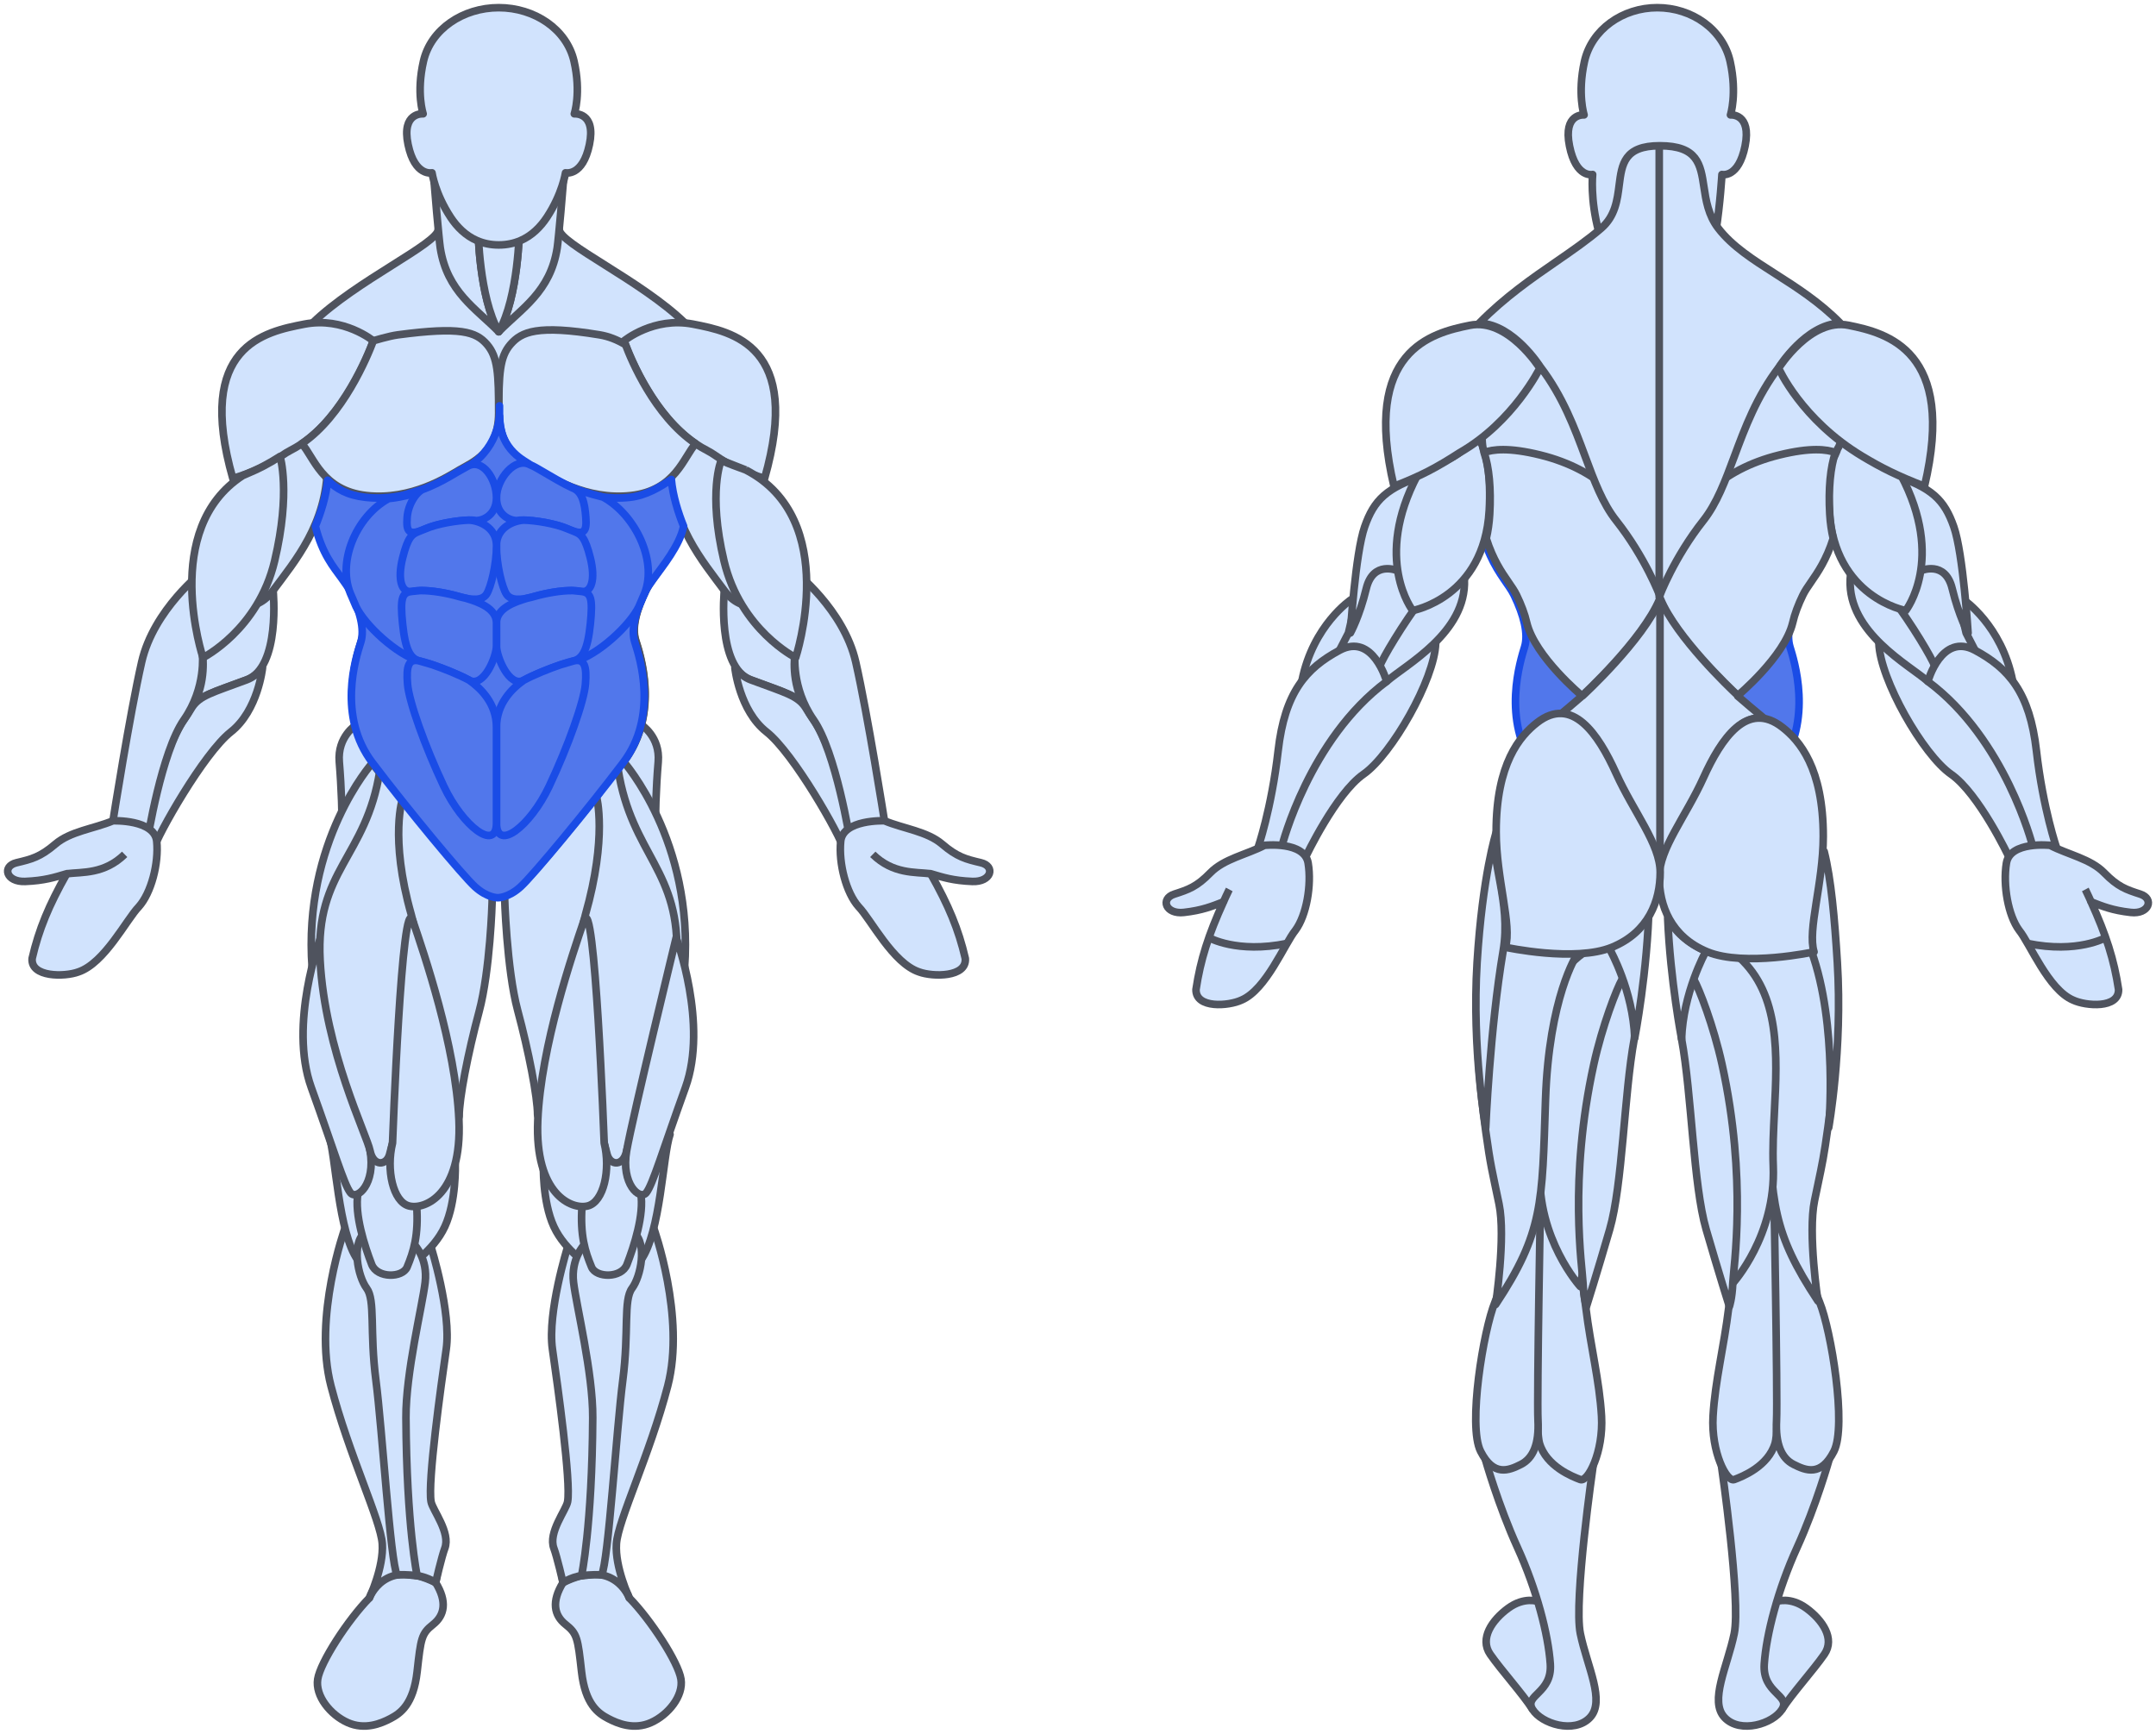 <svg width="281" height="226" viewBox="0 0 281 226" fill="none" xmlns="http://www.w3.org/2000/svg">
<g id="m_muscles">
<g id="Frame 1718">
<g id="muscles">
<g id="body">
<path id="body34" d="M82.016 208.298C84.822 211.159 88.408 216.686 88.753 218.885C89.098 221.083 87.092 223.546 84.854 224.545C82.617 225.545 80.508 224.679 79.252 224.013C77.997 223.347 76.275 222.217 75.792 217.888C75.308 213.56 75.24 212.963 73.722 211.764C72.206 210.565 71.858 208.769 73.376 206.306C74.895 203.836 80.455 203.97 82.016 208.298Z" fill="#D1E3FD" stroke="#4F535E" stroke-width="0.99" stroke-miterlimit="10" stroke-linejoin="round"/>
<path id="body33" d="M85.204 160.095C85.204 160.095 89.373 171.678 87.029 180.667C84.685 189.656 80.548 198.178 80.342 201.239C80.135 204.303 82.017 208.298 82.017 208.298C82.017 208.298 80.061 202.97 73.377 206.302L72.965 203.901L80.356 164.289L85.204 160.095Z" fill="#D1E3FD" stroke="#4F535E" stroke-width="0.99" stroke-miterlimit="10" stroke-linejoin="round"/>
<path id="body32" d="M73.978 162.554C73.978 162.554 71.311 171.079 72.001 175.871C72.691 180.666 74.441 193.204 73.978 195.756C73.779 196.852 71.41 199.775 72.189 201.836C72.602 202.929 73.377 206.298 73.377 206.298C73.377 206.298 74.771 205.34 76.592 205.319C78.413 205.299 79.683 175.871 77.912 168.015C75.227 156.082 73.978 162.554 73.978 162.554Z" fill="#D1E3FD" stroke="#4F535E" stroke-width="0.99" stroke-miterlimit="10" stroke-linejoin="round"/>
<path id="body31" d="M87.328 147.874C86.365 150.649 86.13 160.628 83.512 164.289C83.512 164.289 80.962 157.433 83.512 152.439C86.062 147.444 87.328 147.874 87.328 147.874Z" fill="#D1E3FD" stroke="#4F535E" stroke-width="0.99" stroke-miterlimit="10" stroke-linejoin="round"/>
<path id="body30" d="M70.825 151.809C70.825 151.809 70.668 156.608 72.183 159.892C73.698 163.176 77.102 165.175 77.102 165.175C77.102 165.175 79.079 157.584 75.793 153.857C72.504 150.13 70.825 151.809 70.825 151.809Z" fill="#D1E3FD" stroke="#4F535E" stroke-width="0.99" stroke-miterlimit="10" stroke-linejoin="round"/>
<path id="body29" d="M76.145 162.265C76.145 162.265 74.384 164.065 74.754 167.174C75.128 170.282 77.286 178.969 77.254 184.795C77.173 198.999 75.796 205.402 75.796 205.402C75.796 205.402 77.254 205.209 78.414 205.302C79.289 203.571 80.345 186.327 81.17 179.935C81.999 173.542 81.224 169.482 82.379 167.929C83.535 166.377 84.371 162.121 82.621 160.675C80.871 159.228 76.145 162.265 76.145 162.265Z" fill="#D1E3FD" stroke="#4F535E" stroke-width="0.99" stroke-miterlimit="10" stroke-linejoin="round"/>
<path id="body28" d="M83.51 155.551C83.983 158.306 82.635 162.448 81.717 164.822C81.009 166.656 77.695 166.594 77.104 165.176C76.268 163.163 75.582 161.047 75.859 157.162C76.137 153.28 77.591 148.578 80.597 148.574C83.598 148.574 83.033 152.796 83.51 155.551Z" fill="#D1E3FD" stroke="#4F535E" stroke-width="0.99" stroke-miterlimit="10" stroke-linejoin="round"/>
<path id="body27" d="M48.145 208.298C45.338 211.159 41.753 216.686 41.408 218.885C41.063 221.083 43.069 223.546 45.306 224.545C47.544 225.545 49.653 224.679 50.908 224.013C52.164 223.347 53.885 222.217 54.369 217.888C54.853 213.56 54.92 212.963 56.439 211.764C57.955 210.565 58.303 208.769 56.784 206.306C55.269 203.836 49.71 203.97 48.145 208.298Z" fill="#D1E3FD" stroke="#4F535E" stroke-width="0.99" stroke-miterlimit="10" stroke-linejoin="round"/>
<path id="body26" d="M44.962 160.095C44.962 160.095 40.793 171.678 43.137 180.667C45.481 189.656 49.618 198.178 49.824 201.239C50.03 204.303 48.149 208.298 48.149 208.298C48.149 208.298 50.105 202.97 56.788 206.302L57.201 203.901L49.81 164.289L44.962 160.095Z" fill="#D1E3FD" stroke="#4F535E" stroke-width="0.99" stroke-miterlimit="10" stroke-linejoin="round"/>
<path id="body25" d="M56.182 162.554C56.182 162.554 58.849 171.079 58.159 175.871C57.469 180.666 55.719 193.204 56.182 195.756C56.381 196.852 58.75 199.775 57.971 201.836C57.558 202.929 56.783 206.298 56.783 206.298C56.783 206.298 55.389 205.34 53.568 205.319C51.747 205.299 50.477 175.871 52.248 168.015C54.937 156.082 56.182 162.554 56.182 162.554Z" fill="#D1E3FD" stroke="#4F535E" stroke-width="0.99" stroke-miterlimit="10" stroke-linejoin="round"/>
<path id="body24" d="M42.834 147.874C43.798 150.649 44.032 160.628 46.65 164.289C46.65 164.289 49.2 157.433 46.65 152.439C44.1 147.444 42.834 147.874 42.834 147.874Z" fill="#D1E3FD" stroke="#4F535E" stroke-width="0.99" stroke-miterlimit="10" stroke-linejoin="round"/>
<path id="body23" d="M59.336 151.809C59.336 151.809 59.492 156.608 57.977 159.892C56.462 163.176 53.059 165.175 53.059 165.175C53.059 165.175 51.081 157.583 54.367 153.856C57.657 150.129 59.336 151.809 59.336 151.809Z" fill="#D1E3FD" stroke="#4F535E" stroke-width="0.99" stroke-miterlimit="10" stroke-linejoin="round"/>
<path id="body22" d="M54.02 162.265C54.02 162.265 55.784 164.065 55.411 167.174C55.037 170.282 52.878 178.969 52.91 184.795C52.992 198.999 54.368 205.402 54.368 205.402C54.368 205.402 52.91 205.209 51.751 205.302C50.876 203.571 49.82 186.327 48.995 179.935C48.166 173.542 48.941 169.482 47.785 167.929C46.63 166.377 45.794 162.121 47.544 160.675C49.293 159.228 54.02 162.265 54.02 162.265Z" fill="#D1E3FD" stroke="#4F535E" stroke-width="0.99" stroke-miterlimit="10" stroke-linejoin="round"/>
<path id="body21" d="M46.653 155.551C46.179 158.306 47.527 162.448 48.445 164.822C49.153 166.656 52.467 166.594 53.058 165.176C53.894 163.163 54.58 161.047 54.303 157.162C54.025 153.28 52.571 148.578 49.565 148.574C46.564 148.574 47.129 152.796 46.653 155.551Z" fill="#D1E3FD" stroke="#4F535E" stroke-width="0.99" stroke-miterlimit="10" stroke-linejoin="round"/>
<path id="body20" d="M83.602 94.498C83.602 94.498 86.063 96.027 85.789 99.311C85.511 102.594 85.376 106.699 85.444 108.3C85.511 109.897 80.603 100.166 80.603 100.166C80.603 100.166 81.002 95.477 83.602 94.498Z" fill="#D1E3FD" stroke="#4F535E" stroke-width="0.99" stroke-miterlimit="10" stroke-linejoin="round"/>
<path id="body19" d="M46.408 94.498C46.408 94.498 43.947 96.027 44.221 99.311C44.498 102.594 44.633 106.699 44.566 108.3C44.498 109.897 49.406 100.166 49.406 100.166C49.406 100.166 49.008 95.477 46.408 94.498Z" fill="#D1E3FD" stroke="#4F535E" stroke-width="0.99" stroke-miterlimit="10" stroke-linejoin="round"/>
<path id="body18" d="M40.807 60.069C40.464 61.418 39.787 64.959 40.967 68.5C42.712 72.687 43.953 74.334 44.804 75.463C45.173 75.952 45.469 76.344 45.7 76.803C47.009 79.4 47.642 81.798 47.119 83.46C47.104 83.508 47.087 83.561 47.069 83.618C46.448 85.571 44.043 93.134 48.631 99.192C53.354 105.43 60.393 113.908 62.008 115.371C63.623 116.835 64.971 116.793 64.971 116.793C64.971 116.793 66.319 116.838 67.934 115.371C69.549 113.908 76.591 105.43 81.311 99.192C85.899 93.134 83.494 85.571 82.873 83.618C82.855 83.561 82.838 83.508 82.823 83.46C82.3 81.794 82.933 79.4 84.242 76.803C84.727 75.842 85.226 75.139 85.764 74.382C86.68 73.095 87.708 71.649 88.968 68.5C90.743 64.06 90.154 59.62 90 58.681C89.849 58.91 89.697 59.157 89.538 59.415C88.306 61.409 86.645 64.101 82.197 64.598C76.738 65.208 72.215 62.516 70.384 61.426C70.257 61.351 70.144 61.283 70.043 61.225C69.894 61.138 69.727 61.047 69.546 60.948C67.931 60.067 65.25 58.605 64.995 54.5H64.941C64.685 58.605 62.004 60.067 60.389 60.948C60.208 61.047 60.041 61.138 59.892 61.225C59.792 61.283 59.678 61.351 59.551 61.426C57.72 62.516 53.198 65.208 47.738 64.598C43.762 64.153 42.013 61.956 40.807 60.069Z" fill="#D1E3FD" stroke="#4F535E" stroke-width="0.99" stroke-miterlimit="10" stroke-linejoin="round"/>
<path id="body17" d="M103.619 85.215C104.252 79.64 101.122 78.61 94.404 76.981C94.404 76.981 93.39 86.957 97.854 88.626C102.318 90.296 103.964 90.656 104.992 92.243C104.992 92.247 104.996 92.247 104.996 92.25C102.993 88.921 103.619 85.215 103.619 85.215Z" fill="#D1E3FD" stroke="#4F535E" stroke-width="0.99" stroke-miterlimit="10" stroke-linejoin="round"/>
<path id="body16" d="M106.021 93.826C105.637 93.273 105.299 92.748 104.997 92.246C104.997 92.243 104.994 92.243 104.994 92.24C103.966 90.653 102.319 90.292 97.855 88.623C97.037 88.317 96.354 87.76 95.781 87.053C95.781 87.053 96.358 92.614 99.9 95.403C103.446 98.192 109.479 108.841 110.019 110.792C110.019 110.792 110.716 110.383 112.008 110.452C112.008 110.455 108.959 98.052 106.021 93.826Z" fill="#D1E3FD" stroke="#4F535E" stroke-width="0.99" stroke-miterlimit="10" stroke-linejoin="round"/>
<path id="body15" d="M103.573 74.494C103.573 74.494 109.968 79.42 111.537 86.311C113.105 93.201 115.272 106.989 115.272 106.989C115.272 106.989 113.589 109.902 110.776 109.469C110.776 109.469 108.962 98.048 106.024 93.823C103.086 89.598 103.623 85.211 103.623 85.211C103.623 85.211 99.518 78.18 102.307 74.652L103.573 74.494Z" fill="#D1E3FD" stroke="#4F535E" stroke-width="0.99" stroke-miterlimit="10" stroke-linejoin="round"/>
<path id="body14" d="M109.57 109.676C109.848 106.787 115.272 106.993 115.272 106.993C117.787 108.038 120.831 108.361 122.795 110.04C124.758 111.72 125.889 111.998 127.835 112.459C129.781 112.915 129.208 115.004 126.718 114.901C124.225 114.798 122.916 114.375 121.301 113.894C123.631 118.013 124.936 121.149 125.811 124.934C126.032 127.404 121.589 127.366 119.793 126.7C116.375 125.57 113.519 119.861 111.907 118.198C110.293 116.398 109.289 112.565 109.57 109.676Z" fill="#D1E3FD" stroke="#4F535E" stroke-width="0.99" stroke-miterlimit="10" stroke-linejoin="round"/>
<path id="body13" d="M121.297 113.894C119.263 113.653 116.404 113.956 113.754 111.369" stroke="#4F535E" stroke-width="0.99" stroke-miterlimit="10" stroke-linejoin="round"/>
<path id="body12" d="M57.123 29.892C57.123 31.736 46.424 36.569 40.733 42.106C40.733 42.106 40.281 46.754 40.281 59.165C40.281 71.575 44.425 74.206 45.734 76.803C47.043 79.4 47.676 81.798 47.153 83.46C46.63 85.123 43.941 92.955 48.665 99.193C53.388 105.431 60.427 113.908 62.042 115.371C63.657 116.835 65.005 116.793 65.005 116.793C65.005 116.793 66.353 116.838 67.968 115.371C69.583 113.908 76.625 105.431 81.345 99.193C86.069 92.955 83.38 85.123 82.857 83.46C82.334 81.794 82.967 79.4 84.276 76.803C85.585 74.206 89.729 71.572 89.729 59.165C89.729 46.754 89.277 42.106 89.277 42.106C83.586 36.566 72.887 31.736 72.887 29.892H57.123Z" fill="#D1E3FD" stroke="#4F535E" stroke-width="0.99" stroke-miterlimit="10" stroke-linejoin="round"/>
<path id="body11" d="M73.425 23.698C73.425 23.915 72.796 31.197 72.622 32.32C71.725 38.056 67.952 40.221 65 43.243C67.582 38.737 67.692 29.892 67.692 29.892C69.104 29.28 72.625 24.904 73.425 23.698Z" fill="#D1E3FD" stroke="#4F535E" stroke-width="0.99" stroke-miterlimit="10" stroke-linejoin="round"/>
<path id="body10" d="M56.578 23.698C56.578 23.915 57.208 31.197 57.382 32.32C58.278 38.056 62.052 40.221 65.004 43.243C62.422 38.737 62.311 29.892 62.311 29.892C60.899 29.28 57.378 24.904 56.578 23.698Z" fill="#D1E3FD" stroke="#4F535E" stroke-width="0.99" stroke-miterlimit="10" stroke-linejoin="round"/>
<path id="body09" d="M67.695 29.892C67.695 29.892 67.585 38.737 65.003 43.243C62.424 38.737 62.31 29.892 62.31 29.892C63.093 30.232 63.989 30.431 65.003 30.431C66.016 30.431 66.909 30.232 67.695 29.892Z" fill="#D1E3FD" stroke="#4F535E" stroke-width="0.99" stroke-miterlimit="10" stroke-linejoin="round"/>
<path id="body08" d="M71.274 28.332C70.431 29.6 69.314 30.723 67.835 31.362C67.01 31.719 66.07 31.929 65.004 31.929C63.936 31.929 62.997 31.719 62.172 31.362C60.689 30.72 59.569 29.596 58.729 28.325C58.729 28.322 58.729 28.322 58.729 28.322C56.712 25.268 56.303 22.527 56.303 22.527C56.303 22.527 54.066 23.046 53.188 18.848C52.291 14.585 55.151 14.836 55.151 14.836C55.151 14.836 54.233 12.136 55.194 7.966C56.154 3.796 60.347 1 65.004 1C69.659 1 73.853 3.796 74.813 7.966C75.77 12.136 74.852 14.836 74.852 14.836C74.852 14.836 77.716 14.585 76.819 18.848C75.941 23.042 73.704 22.527 73.704 22.527C73.704 22.527 73.294 25.279 71.274 28.332Z" fill="#D1E3FD" stroke="#4F535E" stroke-width="0.99" stroke-miterlimit="10" stroke-linejoin="round"/>
<path id="body07" d="M94.409 76.981C91.563 73.145 87.409 68.312 87.323 60.761C87.227 52.394 93.95 51.837 94.771 60.373C95.244 65.268 101.782 72.908 101.536 76.064C101.348 78.407 97.254 80.818 94.409 76.981Z" fill="#D1E3FD" stroke="#4F535E" stroke-width="0.99" stroke-miterlimit="10" stroke-linejoin="round"/>
<path id="body06" d="M26.38 85.215C25.747 79.64 28.877 78.61 35.596 76.982C35.596 76.982 36.61 86.957 32.146 88.626C27.682 90.296 26.035 90.656 25.008 92.243C25.008 92.247 25.004 92.247 25.004 92.25C27.006 88.922 26.38 85.215 26.38 85.215Z" fill="#D1E3FD" stroke="#4F535E" stroke-width="0.99" stroke-miterlimit="10" stroke-linejoin="round"/>
<path id="body05" d="M23.974 93.827C24.359 93.274 24.697 92.748 24.999 92.247C24.999 92.243 25.002 92.243 25.002 92.24C26.03 90.653 27.677 90.292 32.141 88.623C32.959 88.317 33.642 87.761 34.215 87.053C34.215 87.053 33.638 92.614 30.096 95.403C26.55 98.193 20.517 108.841 19.977 110.792C19.977 110.792 19.279 110.383 17.988 110.452C17.992 110.456 21.04 98.052 23.974 93.827Z" fill="#D1E3FD" stroke="#4F535E" stroke-width="0.99" stroke-miterlimit="10" stroke-linejoin="round"/>
<path id="body04" d="M35.592 76.982C38.437 73.145 42.592 68.312 42.677 60.762C42.773 52.394 36.05 51.838 35.229 60.374C34.756 65.269 28.218 72.908 28.464 76.065C28.649 78.407 32.746 80.819 35.592 76.982Z" fill="#D1E3FD" stroke="#4F535E" stroke-width="0.99" stroke-miterlimit="10" stroke-linejoin="round"/>
<path id="body03" d="M26.425 74.494C26.425 74.494 20.03 79.42 18.461 86.311C16.893 93.201 14.727 106.989 14.727 106.989C14.727 106.989 16.409 109.902 19.222 109.469C19.222 109.469 21.036 98.048 23.974 93.823C26.912 89.598 26.375 85.212 26.375 85.212C26.375 85.212 30.48 78.18 27.691 74.652L26.425 74.494Z" fill="#D1E3FD" stroke="#4F535E" stroke-width="0.99" stroke-miterlimit="10" stroke-linejoin="round"/>
<path id="body02" d="M20.429 109.676C20.152 106.788 14.727 106.994 14.727 106.994C12.213 108.038 9.168 108.361 7.205 110.041C5.241 111.72 4.11 111.998 2.165 112.459C0.219 112.916 0.792 115.004 3.282 114.901C5.775 114.798 7.084 114.375 8.699 113.895C6.369 118.013 5.064 121.149 4.189 124.935C3.968 127.404 8.411 127.367 10.207 126.7C13.625 125.57 16.481 119.861 18.092 118.199C19.703 116.399 20.71 112.565 20.429 109.676Z" fill="#D1E3FD" stroke="#4F535E" stroke-width="0.99" stroke-miterlimit="10" stroke-linejoin="round"/>
<path id="body01" d="M8.703 113.894C10.737 113.654 13.597 113.956 16.247 111.369" stroke="#4F535E" stroke-width="0.99" stroke-miterlimit="10" stroke-linejoin="round"/>
</g>
<g id="shoulders">
<path id="shoulders02" d="M99.651 62.363C94.671 60.852 93.746 59.526 92.11 58.694C84.869 55.012 81.344 44.429 81.344 44.429C81.344 44.429 85.178 41.262 90.311 42.251C95.443 43.244 104.606 45.054 99.651 62.363Z" fill="#D1E3FD" stroke="#4F535E" stroke-width="0.99" stroke-miterlimit="10" stroke-linejoin="round"/>
<path id="shoulders01" d="M30.344 62.363C35.324 60.852 36.248 59.526 37.885 58.694C45.126 55.012 48.651 44.429 48.651 44.429C48.651 44.429 44.817 41.262 39.684 42.251C34.556 43.244 25.393 45.054 30.344 62.363Z" fill="#D1E3FD" stroke="#4F535E" stroke-width="0.99" stroke-miterlimit="10" stroke-linejoin="round"/>
</g>
<g id="chest">
<path id="chest02" d="M81.529 44.94C80.484 44.308 79.353 43.847 78.14 43.648C70.019 42.315 67.967 43.243 66.537 44.892C65.107 46.54 65.008 48.766 65.008 53.853C65.008 58.944 68.525 60.322 70.076 61.225C71.627 62.128 76.393 65.251 82.23 64.598C88.067 63.946 89.106 59.514 90.671 57.838C85.289 54.2 82.273 46.925 81.529 44.94Z" fill="#D1E3FD" stroke="#4F535E" stroke-width="0.99" stroke-miterlimit="10" stroke-linejoin="round"/>
<path id="chest01" d="M48.656 44.428C48.656 44.428 50.641 43.809 51.861 43.648C60.02 42.559 62.033 43.242 63.463 44.891C64.893 46.54 64.993 48.766 64.993 53.853C64.993 58.944 61.475 60.321 59.924 61.225C58.373 62.128 53.607 65.251 47.77 64.598C41.934 63.945 40.895 59.514 39.33 57.838C44.712 54.2 47.913 46.41 48.656 44.428Z" fill="#D1E3FD" stroke="#4F535E" stroke-width="0.99" stroke-miterlimit="10" stroke-linejoin="round"/>
</g>
<g id="quadriceps">
<path id="quadriceps10" d="M48.499 99.5C48.499 99.5 39.448 109.667 40.682 126.179L50.499 102L48.499 99.5Z" fill="#D1E3FD" stroke="#4F535E" stroke-width="0.99" stroke-miterlimit="10" stroke-linejoin="round"/>
<path id="quadriceps09" d="M41.778 122.226C41.778 122.226 37.592 133.499 40.569 141.757C43.546 150.011 44.83 154.408 45.669 155.473C46.508 156.538 48.991 154.343 48.233 150.015C47.475 145.683 41.778 122.226 41.778 122.226Z" fill="#D1E3FD" stroke="#4F535E" stroke-width="0.99" stroke-miterlimit="10" stroke-linejoin="round"/>
<path id="quadriceps08" d="M62.209 115.663C60.959 114.53 56.661 109.249 52.499 104C52.455 104.035 52.203 104.011 52.159 104.047C42.637 111.82 59.842 147.925 59.845 145.538C59.849 143.151 60.991 137.284 62.438 131.891C63.886 126.498 64.139 117.585 64.139 117.585C64.139 117.585 64.146 116.922 64.139 116.87C63.618 116.681 62.941 116.326 62.209 115.663Z" fill="#D1E3FD" stroke="#4F535E" stroke-width="0.99" stroke-miterlimit="10" stroke-linejoin="round"/>
<path id="quadriceps07" d="M49.5 100.5C47.722 111.808 41.095 113.395 41.721 125.18C42.347 136.966 47.818 147.951 48.234 150.015C48.65 152.08 50.375 151.97 50.773 150.482C51.2 148.885 56.507 129.443 53.612 119.258C50.717 109.07 52.5 104 52.5 104C52.5 104 49.649 100.73 49.5 100.5Z" fill="#D1E3FD" stroke="#4F535E" stroke-width="0.99" stroke-miterlimit="10" stroke-linejoin="round"/>
<path id="quadriceps06" d="M81.29 99.3C81.29 99.3 90.455 109.667 89.221 126.179L79.131 101.591L81.29 99.3Z" fill="#D1E3FD" stroke="#4F535E" stroke-width="0.99" stroke-miterlimit="10" stroke-linejoin="round"/>
<path id="quadriceps05" d="M67.879 115.475C67.055 116.224 66.301 116.579 65.76 116.747L65.758 116.76C65.758 116.76 66.021 126.31 67.469 131.703C68.916 137.096 70.058 142.963 70.065 145.35C70.072 147.737 87.273 111.632 77.751 103.859L77.728 103.84C73.586 109.061 69.123 114.348 67.879 115.475Z" fill="#D1E3FD" stroke="#4F535E" stroke-width="0.99" stroke-miterlimit="10" stroke-linejoin="round"/>
<path id="quadriceps04" d="M80.555 100.27C82.333 111.578 88.81 113.395 88.184 125.18C87.558 136.966 82.088 147.951 81.672 150.015C81.255 152.08 79.531 151.97 79.132 150.482C78.705 148.885 73.398 129.443 76.294 119.258C79.189 109.07 77.749 103.866 77.749 103.866C77.749 103.866 79 102 80.555 100.27Z" fill="#D1E3FD" stroke="#4F535E" stroke-width="0.99" stroke-miterlimit="10" stroke-linejoin="round"/>
<path id="quadriceps03" d="M88.128 122.226C88.128 122.226 92.314 133.499 89.337 141.757C86.361 150.011 85.077 154.408 84.237 155.473C83.398 156.538 80.916 154.343 81.673 150.015C82.431 145.683 88.128 122.226 88.128 122.226Z" fill="#D1E3FD" stroke="#4F535E" stroke-width="0.99" stroke-miterlimit="10" stroke-linejoin="round"/>
<path id="quadriceps02" d="M78.748 149.003C79.605 152.476 78.691 156.67 76.597 157.203C74.502 157.735 69.676 155.671 70.092 146.018C70.504 136.366 74.658 124.258 76.099 120.026C77.535 115.79 78.748 149.003 78.748 149.003Z" fill="#D1E3FD" stroke="#4F535E" stroke-width="0.99" stroke-miterlimit="10" stroke-linejoin="round"/>
<path id="quadriceps01" d="M51.16 149.003C50.303 152.476 51.217 156.67 53.312 157.203C55.406 157.735 60.233 155.671 59.816 146.018C59.404 136.366 55.25 124.258 53.809 120.026C52.369 115.79 51.16 149.003 51.16 149.003Z" fill="#D1E3FD" stroke="#4F535E" stroke-width="0.99" stroke-miterlimit="10" stroke-linejoin="round"/>
</g>
<g id="core">
<g id="core10">
<path d="M41.1 68.6C42.028 72.27 43.458 73.896 44.534 75.388C44.969 75.991 45.345 76.513 45.608 77.034C46.917 79.631 47.55 82.028 47.027 83.691C47.012 83.739 46.995 83.791 46.977 83.849C46.356 85.802 43.951 93.364 48.539 99.423C53.262 105.661 60.301 114.139 61.916 115.602C63.531 117.065 64.879 117.024 64.879 117.024C64.879 117.024 66.227 117.069 67.842 115.602C69.457 114.139 76.499 105.661 81.219 99.423C85.807 93.364 83.402 85.802 82.781 83.849C82.772 83.82 82.763 83.792 82.754 83.765C82.746 83.739 82.738 83.715 82.731 83.691C82.208 82.025 82.841 79.631 84.15 77.034C84.412 76.513 84.789 75.991 85.223 75.388C86.298 73.897 88.6 71.1 89.1 68.6C88.409 66.889 87.684 64.62 87.499 62.5C85.999 63.5 84.196 64.595 82.104 64.829C76.644 65.439 72.122 62.747 70.291 61.657L70.289 61.656C70.163 61.581 70.05 61.514 69.95 61.456C69.801 61.369 69.634 61.278 69.454 61.179C67.78 60.267 65.175 58.551 65.101 54.095L65.101 53.679L65.102 53.606C65.104 53.413 65.106 53.213 65.1 52.9C65.1 53.181 65.101 53.444 65.101 53.679C65.1 53.75 65.1 53.822 65.1 53.9C65.1 53.965 65.1 54.03 65.101 54.095C65.101 58.568 62.163 60.164 60.44 61.1L60.295 61.179C60.115 61.278 59.948 61.369 59.799 61.456C59.699 61.514 59.585 61.582 59.458 61.657C57.627 62.747 53.104 65.439 47.645 64.829C45.223 64.558 43.85 63.705 42.7 62.6C42.515 64.715 41.788 66.892 41.1 68.6Z" fill="#5177EB"/>
<path d="M65.101 54.095C65.175 58.551 67.78 60.267 69.454 61.179C69.634 61.278 69.801 61.369 69.95 61.456C70.05 61.514 70.163 61.581 70.289 61.656L70.291 61.657C72.122 62.747 76.644 65.439 82.104 64.829C84.196 64.595 85.999 63.5 87.499 62.5C87.684 64.62 88.409 66.889 89.1 68.6C88.6 71.1 86.298 73.897 85.223 75.388C84.789 75.991 84.412 76.513 84.15 77.034C82.841 79.631 82.208 82.025 82.731 83.691C82.738 83.715 82.746 83.739 82.754 83.765C82.763 83.792 82.772 83.82 82.781 83.849C83.402 85.802 85.807 93.364 81.219 99.423C76.499 105.661 69.457 114.139 67.842 115.602C66.227 117.069 64.879 117.024 64.879 117.024C64.879 117.024 63.531 117.065 61.916 115.602C60.301 114.139 53.262 105.661 48.539 99.423C43.951 93.364 46.356 85.802 46.977 83.849C46.995 83.791 47.012 83.739 47.027 83.691C47.55 82.028 46.917 79.631 45.608 77.034C45.345 76.513 44.969 75.991 44.534 75.388C43.458 73.896 42.028 72.27 41.1 68.6C41.788 66.892 42.515 64.715 42.7 62.6C43.85 63.705 45.223 64.558 47.645 64.829C53.104 65.439 57.627 62.747 59.458 61.657C59.585 61.582 59.699 61.514 59.799 61.456C59.948 61.369 60.115 61.278 60.295 61.179L60.44 61.1C62.163 60.164 65.101 58.568 65.101 54.095ZM65.101 54.095L65.101 53.679M65.101 54.095C65.1 54.03 65.1 53.965 65.1 53.9C65.1 53.822 65.1 53.75 65.101 53.679M65.101 53.679L65.102 53.606C65.104 53.413 65.106 53.213 65.1 52.9C65.1 53.181 65.101 53.444 65.101 53.679Z" stroke="#1A4CE6" stroke-width="0.99" stroke-miterlimit="10" stroke-linejoin="round"/>
</g>
<path id="core09" d="M50.649 64.994C46.411 67.294 43.771 73.43 45.84 77.75L46.409 79.083C47.537 81.443 51.627 85.348 54.892 86.279C54.892 86.279 58.41 82.308 64.837 82.308C71.261 82.308 74.782 86.279 74.782 86.279C78.044 85.348 82.134 81.443 83.266 79.083L83.835 77.75C85.904 73.43 82.841 67.099 78.599 64.8C74.599 63.8 73.599 63.1 71.599 62.1C70.483 61.542 69.381 60.754 69.099 60.6C68.599 60.1 65.101 58.832 65.099 54.236C65.079 54.236 65.039 58.719 60.262 61.325C60.081 61.423 59.914 61.514 59.765 61.601C59.665 61.659 59.551 61.727 59.425 61.802C57.946 62.682 54.713 64.607 50.649 64.994Z" fill="#5177EB" stroke="#1A4CE6" stroke-width="0.99" stroke-miterlimit="10" stroke-linejoin="round"/>
<path id="core08" d="M74.6 63.6C73.396 63.053 71.855 62.122 70.1 61.1C69.421 60.701 69.1 60.6 69.1 60.6C67.147 59.483 64.711 62.444 64.711 64.886C64.711 67.329 66.792 67.995 67.571 67.837C68.353 67.683 71.939 68.036 74.051 68.971C76.164 69.902 76.495 69.294 76.353 67.439C76.21 65.58 75.896 64.053 74.6 63.6Z" fill="#5177EB" stroke="#1A4CE6" stroke-width="0.99" stroke-miterlimit="10" stroke-linejoin="round"/>
<path id="core07" d="M74.883 69.303C74.879 69.3 74.876 69.3 74.869 69.296C74.634 69.214 74.364 69.104 74.047 68.967C72.34 68.214 69.676 67.837 68.299 67.802C67.104 67.84 64.703 68.658 64.703 71.141C64.703 73.628 65.45 76.599 66.001 77.444C66.553 78.286 67.794 78.286 69.633 77.753C71.472 77.221 74.182 76.778 75.655 77.087C77.124 77.396 77.632 75.49 76.942 72.738C76.256 69.987 75.719 69.64 74.883 69.303Z" fill="#5177EB" stroke="#1A4CE6" stroke-width="0.99" stroke-miterlimit="10" stroke-linejoin="round"/>
<path id="core06" d="M75.908 77.119C75.829 77.115 75.744 77.105 75.659 77.088C75.413 77.067 75.072 77.026 74.67 76.988C73.162 76.954 71.117 77.325 69.637 77.754C69.295 77.854 68.979 77.926 68.68 77.988C68.677 77.991 68.673 77.991 68.669 77.995C67.112 78.462 64.707 79.262 64.707 81.216C64.707 83.171 64.711 82.783 64.711 84.201C64.711 85.62 66.375 89.694 68.26 88.671C70.145 87.65 73.407 86.451 74.648 86.183C75.89 85.916 76.591 84.806 76.946 81.302C77.277 78.043 77.017 77.301 75.908 77.119Z" fill="#5177EB" stroke="#1A4CE6" stroke-width="0.99" stroke-miterlimit="10" stroke-linejoin="round"/>
<path id="core05" d="M74.649 86.186C74.222 86.31 73.674 86.468 73.073 86.65C71.569 87.158 69.577 87.959 68.261 88.673C66.763 89.724 64.711 91.692 64.711 94.798C64.711 97.906 64.711 103.488 64.711 107.284C64.711 111.08 69.104 107.731 71.576 102.496C74.048 97.257 76.121 91.435 76.303 89.168C76.488 86.897 76.21 85.729 74.649 86.186Z" fill="#5177EB" stroke="#1A4CE6" stroke-width="0.99" stroke-miterlimit="10" stroke-linejoin="round"/>
<path id="core04" d="M55.403 63.688L52.486 64.591C55.94 63.828 58.565 62.139 59.639 61.513C59.984 61.311 60.429 61.084 60.909 60.799C60.916 60.795 60.927 60.789 60.934 60.785C62.887 59.669 64.708 62.444 64.708 64.886C64.708 67.329 62.627 67.995 61.848 67.837C61.066 67.683 57.48 68.036 55.367 68.971C53.255 69.902 52.924 69.294 53.066 67.439C53.208 65.58 54.435 63.87 55.403 63.688Z" fill="#5177EB" stroke="#1A4CE6" stroke-width="0.99" stroke-miterlimit="10" stroke-linejoin="round"/>
<path id="core03" d="M54.535 69.303C54.539 69.3 54.542 69.3 54.549 69.296C54.784 69.214 55.054 69.104 55.371 68.967C57.078 68.214 59.742 67.837 61.119 67.802C62.314 67.84 64.715 68.658 64.715 71.141C64.715 73.628 63.968 76.599 63.417 77.444C62.865 78.286 61.624 78.286 59.785 77.753C57.946 77.221 55.236 76.778 53.763 77.087C52.294 77.396 51.786 75.49 52.476 72.738C53.162 69.987 53.699 69.64 54.535 69.303Z" fill="#5177EB" stroke="#1A4CE6" stroke-width="0.99" stroke-miterlimit="10" stroke-linejoin="round"/>
<path id="core02" d="M53.51 77.119C53.589 77.115 53.674 77.105 53.759 77.088C54.005 77.067 54.346 77.026 54.748 76.988C56.256 76.954 58.301 77.325 59.781 77.754C60.122 77.854 60.439 77.926 60.738 77.988C60.741 77.991 60.745 77.991 60.748 77.995C62.306 78.462 64.711 79.262 64.711 81.216C64.711 83.171 64.707 82.783 64.707 84.201C64.707 85.62 63.043 89.694 61.157 88.671C59.272 87.65 56.011 86.451 54.769 86.183C53.528 85.916 52.827 84.806 52.472 81.302C52.141 78.043 52.401 77.301 53.51 77.119Z" fill="#5177EB" stroke="#1A4CE6" stroke-width="0.99" stroke-miterlimit="10" stroke-linejoin="round"/>
<path id="core01" d="M54.771 86.186C55.197 86.31 55.745 86.468 56.346 86.65C57.851 87.158 59.843 87.959 61.159 88.673C62.656 89.724 64.708 91.692 64.708 94.798C64.708 97.906 64.708 103.488 64.708 107.284C64.708 111.08 60.316 107.731 57.844 102.496C55.372 97.257 53.298 91.435 53.117 89.168C52.932 86.897 53.209 85.729 54.771 86.186Z" fill="#5177EB" stroke="#1A4CE6" stroke-width="0.99" stroke-miterlimit="10" stroke-linejoin="round"/>
</g>
<g id="biceps">
<g id="biceps02">
<path d="M94 60C94 60 92.228 64.139 94.366 73.129C96.503 82.118 103.702 85.725 103.702 85.725C103.702 85.725 109.684 67.693 97.193 61.258C96.262 60.891 95 60.5 94 60Z" fill="#D1E3FD"/>
<path d="M94 60C94 60 92.228 64.139 94.366 73.129C96.503 82.118 103.702 85.725 103.702 85.725C103.702 85.725 109.684 67.693 97.193 61.258M94 60C95 60.5 96.262 60.891 97.193 61.258M94 60L97.193 61.258" stroke="#4F535E" stroke-width="0.99" stroke-miterlimit="10" stroke-linejoin="round"/>
</g>
<path id="biceps01" d="M36.5 59.5C36.5 59.5 37.929 64.139 35.791 73.129C33.657 82.118 26.454 85.725 26.454 85.725C26.454 85.725 20.855 68.974 31.629 62C34 61 34.896 60.5 36.5 59.5Z" fill="#D1E3FD" stroke="#4F535E" stroke-width="0.99" stroke-miterlimit="10" stroke-linejoin="round"/>
</g>
</g>
<g id="muscles_2">
<g id="body_2">
<path id="body26_2" d="M200.414 208.753C200.414 208.753 198.661 208.114 196.574 209.638C194.487 211.161 192.799 213.584 194.222 215.645C195.648 217.706 198.492 220.847 199.739 222.818C199.739 222.818 203.924 221.562 203.655 214.927C203.39 208.291 200.414 208.753 200.414 208.753Z" fill="#D1E3FD" stroke="#4F535E" stroke-width="0.99" stroke-miterlimit="10" stroke-linejoin="round"/>
<path id="body25_2" d="M207.64 191.05C207.64 191.05 205.085 208.652 205.973 212.955C206.862 217.258 209.266 221.745 207.22 223.897C205.174 226.048 200.9 224.705 199.743 222.821C198.585 220.937 202.322 220.76 202.057 216.901C201.789 213.045 200.276 207.215 197.786 201.746C195.292 196.277 193.57 190.172 193.57 190.172C193.57 190.172 194.655 186.664 200.449 186.671C206.239 186.678 207.64 191.05 207.64 191.05Z" fill="#D1E3FD" stroke="#4F535E" stroke-width="0.99" stroke-miterlimit="10" stroke-linejoin="round"/>
<path id="body24_2" d="M231.585 208.753C231.585 208.753 233.338 208.114 235.425 209.638C237.509 211.161 239.2 213.584 237.778 215.645C236.352 217.706 233.507 220.847 232.26 222.818C232.26 222.818 228.076 221.562 228.344 214.927C228.606 208.291 231.585 208.753 231.585 208.753Z" fill="#D1E3FD" stroke="#4F535E" stroke-width="0.99" stroke-miterlimit="10" stroke-linejoin="round"/>
<path id="body23_2" d="M224.359 191.05C224.359 191.05 226.915 208.652 226.026 212.955C225.138 217.258 222.734 221.745 224.78 223.897C226.826 226.048 231.1 224.705 232.257 222.821C233.415 220.937 229.677 220.76 229.943 216.901C230.211 213.045 231.723 207.215 234.214 201.746C236.707 196.277 238.429 190.172 238.429 190.172C238.429 190.172 237.345 186.664 231.551 186.671C225.758 186.678 224.359 191.05 224.359 191.05Z" fill="#D1E3FD" stroke="#4F535E" stroke-width="0.99" stroke-miterlimit="10" stroke-linejoin="round"/>
<path id="body22_2" d="M200.812 154.661C200.812 154.661 199.758 185.064 200.643 188.115C201.525 191.165 204.996 192.508 205.974 192.869C206.952 193.226 209.002 189.281 208.733 184.617C208.464 179.952 207.324 175.663 206.687 170.447C206.047 165.228 204.283 153.766 200.812 154.661Z" fill="#D1E3FD" stroke="#4F535E" stroke-width="0.99" stroke-miterlimit="10" stroke-linejoin="round"/>
<path id="body21_2" d="M194.846 169.729C193.334 173.408 191.285 185.873 192.976 189.191C194.667 192.508 196.626 191.703 198.228 190.895C199.829 190.086 200.608 188.202 200.453 185.155C200.298 182.108 200.808 154.661 200.808 154.661L194.846 169.729Z" fill="#D1E3FD" stroke="#4F535E" stroke-width="0.99" stroke-miterlimit="10" stroke-linejoin="round"/>
<path id="body20_2" d="M231.189 154.661C231.189 154.661 232.243 185.064 231.358 188.115C230.476 191.165 227.005 192.508 226.027 192.869C225.049 193.226 223 189.281 223.268 184.617C223.537 179.952 224.677 175.663 225.314 170.447C225.955 165.228 227.718 153.766 231.189 154.661Z" fill="#D1E3FD" stroke="#4F535E" stroke-width="0.99" stroke-miterlimit="10" stroke-linejoin="round"/>
<path id="body19_2" d="M237.151 169.729C238.663 173.408 240.712 185.873 239.021 189.191C237.33 192.508 235.37 191.703 233.769 190.895C232.168 190.086 231.389 188.202 231.544 185.155C231.699 182.108 231.189 154.661 231.189 154.661L237.151 169.729Z" fill="#D1E3FD" stroke="#4F535E" stroke-width="0.99" stroke-miterlimit="10" stroke-linejoin="round"/>
<path id="body18_2" d="M208.368 30.185C208.368 32.048 198.007 36.931 192.496 42.525C192.496 42.525 192.059 47.22 192.059 59.758C192.059 72.297 196.071 74.955 197.339 77.579C198.606 80.202 199.219 82.624 198.713 84.304C198.207 85.987 195.603 93.896 200.177 100.198C204.751 106.5 211.567 112.552 213.131 114.034C214.695 115.512 215.618 115.058 215.618 115.058C215.618 115.058 217.306 115.516 218.869 114.034C220.433 112.552 227.253 106.5 231.824 100.198C236.398 93.896 233.794 85.984 233.287 84.304C232.781 82.621 233.394 80.202 234.662 77.579C235.929 74.955 239.942 72.293 239.942 59.758C239.942 47.224 239.504 42.525 239.504 42.525C233.993 36.927 223.633 32.048 223.633 30.185H208.368Z" fill="#5177EB" stroke="#1A4CE6" stroke-width="0.99" stroke-miterlimit="10" stroke-linejoin="round"/>
<path id="body17_2" d="M223.634 30.185C223.396 31.688 208.368 30.185 208.368 30.185C207.235 25.976 207.576 22.748 207.576 22.748C207.576 22.748 205.41 23.272 204.559 19.032C203.691 14.725 206.46 14.978 206.46 14.978C206.46 14.978 205.572 12.251 206.502 8.038C207.432 3.825 211.492 1 216.001 1C220.51 1 224.571 3.825 225.501 8.038C226.427 12.251 225.539 14.978 225.539 14.978C225.539 14.978 228.311 14.725 227.443 19.032C226.592 23.269 224.426 22.748 224.426 22.748C224.426 22.748 224.202 26.593 223.634 30.185Z" fill="#D1E3FD" stroke="#4F535E" stroke-width="0.99" stroke-miterlimit="10" stroke-linejoin="round"/>
<path id="body16_2" d="M255.911 78.171C255.911 78.171 260.877 81.478 262.317 88.755C263.756 96.033 250.948 81.541 255.911 78.171Z" fill="#D1E3FD" stroke="#4F535E" stroke-width="0.99" stroke-miterlimit="10" stroke-linejoin="round"/>
<path id="body15_2" d="M256.253 82.513L257.414 84.765C257.414 84.765 256.856 89.947 252.137 86.782C247.418 83.617 241.956 78.415 246.836 74.413C251.717 70.416 254.373 72.189 254.686 74.757C255.003 77.329 256.253 82.513 256.253 82.513Z" fill="#D1E3FD" stroke="#4F535E" stroke-width="0.99" stroke-miterlimit="10" stroke-linejoin="round"/>
<path id="body14_2" d="M261.817 111.683C261.817 111.683 257.918 103.441 254.28 100.915C250.643 98.385 245.022 88.564 244.881 83.848C244.881 83.848 255.631 86.895 260.101 96.573C264.572 106.252 264.899 110.215 264.899 110.215L261.817 111.683Z" fill="#D1E3FD" stroke="#4F535E" stroke-width="0.99" stroke-miterlimit="10" stroke-linejoin="round"/>
<path id="body13_2" d="M251.271 88.829C248.843 86.687 240.835 82.474 241.141 75.541C241.448 68.607 251.547 84.956 252.139 86.785C252.732 88.613 251.271 88.829 251.271 88.829Z" fill="#D1E3FD" stroke="#4F535E" stroke-width="0.99" stroke-miterlimit="10" stroke-linejoin="round"/>
<path id="body12_2" d="M264.899 110.217C264.899 110.217 261.386 96.347 251.27 88.83C251.27 88.83 253.036 82.42 257.414 84.77C261.792 87.119 264.547 90.256 265.415 97.867C266.283 105.477 268.074 110.613 268.074 110.613L264.899 110.217Z" fill="#D1E3FD" stroke="#4F535E" stroke-width="0.99" stroke-miterlimit="10" stroke-linejoin="round"/>
<path id="body11_2" d="M261.503 112.512C261.975 109.618 267.197 110.194 267.197 110.194C269.553 111.416 272.474 111.95 274.251 113.776C276.032 115.601 277.103 115.958 278.949 116.555C280.799 117.149 280.099 119.213 277.699 118.939C275.298 118.665 274.065 118.152 272.536 117.558C274.499 121.868 275.539 125.116 276.121 128.993C276.163 131.495 271.871 131.158 270.183 130.364C266.963 128.993 264.6 123.045 263.16 121.261C261.734 119.338 261.032 115.407 261.503 112.512Z" fill="#D1E3FD" stroke="#4F535E" stroke-width="0.99" stroke-miterlimit="10" stroke-linejoin="round"/>
<path id="body10_2" d="M274.444 122.223C274.444 122.223 270.796 124.326 264.266 122.983" stroke="#4F535E" stroke-width="0.99" stroke-miterlimit="10" stroke-linejoin="round"/>
<g id="body09_2">
<path d="M272.54 117.558C272.54 117.558 271.958 116.26 271.789 115.944L272.54 117.558Z" fill="#D1E3FD"/>
<path d="M272.54 117.558C272.54 117.558 271.958 116.26 271.789 115.944" stroke="#4F535E" stroke-width="0.99" stroke-miterlimit="10" stroke-linejoin="round"/>
</g>
<path id="body08_2" d="M176.09 78.171C176.09 78.171 171.124 81.478 169.684 88.755C168.244 96.033 181.049 81.541 176.09 78.171Z" fill="#D1E3FD" stroke="#4F535E" stroke-width="0.99" stroke-miterlimit="10" stroke-linejoin="round"/>
<path id="body07_2" d="M175.747 82.513L174.586 84.765C174.586 84.765 175.144 89.947 179.863 86.782C184.581 83.617 190.044 78.415 185.163 74.413C180.283 70.416 177.627 72.189 177.314 74.757C176.997 77.329 175.747 82.513 175.747 82.513Z" fill="#D1E3FD" stroke="#4F535E" stroke-width="0.99" stroke-miterlimit="10" stroke-linejoin="round"/>
<path id="body06_2" d="M170.184 111.683C170.184 111.683 174.083 103.441 177.72 100.915C181.358 98.385 186.979 88.564 187.12 83.848C187.12 83.848 176.37 86.895 171.9 96.573C167.429 106.252 167.102 110.215 167.102 110.215L170.184 111.683Z" fill="#D1E3FD" stroke="#4F535E" stroke-width="0.99" stroke-miterlimit="10" stroke-linejoin="round"/>
<path id="body05_2" d="M180.73 88.829C183.158 86.687 191.166 82.474 190.86 75.541C190.553 68.607 180.455 84.956 179.862 86.785C179.27 88.613 180.73 88.829 180.73 88.829Z" fill="#D1E3FD" stroke="#4F535E" stroke-width="0.99" stroke-miterlimit="10" stroke-linejoin="round"/>
<path id="body04_2" d="M167.101 110.217C167.101 110.217 170.615 96.347 180.731 88.83C180.731 88.83 178.964 82.42 174.586 84.77C170.208 87.119 167.453 90.256 166.585 97.867C165.717 105.477 163.926 110.613 163.926 110.613L167.101 110.217Z" fill="#D1E3FD" stroke="#4F535E" stroke-width="0.99" stroke-miterlimit="10" stroke-linejoin="round"/>
<path id="body03_2" d="M170.497 112.512C170.025 109.618 164.803 110.194 164.803 110.194C162.447 111.416 159.527 111.95 157.749 113.776C155.969 115.601 154.897 115.958 153.051 116.555C151.202 117.149 151.901 119.213 154.302 118.939C156.702 118.665 157.935 118.152 159.465 117.558C157.501 121.868 156.461 125.116 155.879 128.993C155.838 131.495 160.129 131.158 161.817 130.364C165.038 128.993 167.4 123.045 168.84 121.261C170.266 119.338 170.969 115.407 170.497 112.512Z" fill="#D1E3FD" stroke="#4F535E" stroke-width="0.99" stroke-miterlimit="10" stroke-linejoin="round"/>
<path id="body02_2" d="M157.557 122.223C157.557 122.223 161.204 124.326 167.735 122.983" stroke="#4F535E" stroke-width="0.99" stroke-miterlimit="10" stroke-linejoin="round"/>
<g id="body01_2">
<path d="M159.461 117.558C159.461 117.558 160.043 116.26 160.212 115.944L159.461 117.558Z" fill="#D1E3FD"/>
<path d="M159.461 117.558C159.461 117.558 160.043 116.26 160.212 115.944" stroke="#4F535E" stroke-width="0.99" stroke-miterlimit="10" stroke-linejoin="round"/>
</g>
</g>
<g id="triceps">
<path id="triceps04" d="M250.405 74.378C250.405 74.378 253.539 73.028 254.435 76.717C255.33 80.406 256.508 82.509 256.508 82.509C256.508 82.509 255.874 72.161 254.648 68.666C253.422 65.172 251.814 63.558 246.726 61.92C241.639 60.285 250.405 74.378 250.405 74.378Z" fill="#D1E3FD" stroke="#4F535E" stroke-width="0.99" stroke-miterlimit="10" stroke-linejoin="round"/>
<path id="triceps03" d="M247.749 61.91C247.711 61.841 247.676 61.775 247.639 61.709C245.042 60.554 243.533 59.891 242.441 59.124C241.508 58.471 240.65 57.75 239.861 57C238.714 58.749 238.16 62.181 238.415 66.557C239.072 77.912 248.383 79.588 248.383 79.588C248.383 79.588 253.58 72.939 247.749 61.91Z" fill="#D1E3FD" stroke="#4F535E" stroke-width="0.99" stroke-miterlimit="10" stroke-linejoin="round"/>
<path id="triceps02" d="M182.103 74.378C182.103 74.378 178.969 73.028 178.073 76.717C177.178 80.406 176 82.509 176 82.509C176 82.509 176.634 72.161 177.86 68.666C179.086 65.172 180.695 63.558 185.782 61.92C190.866 60.285 182.103 74.378 182.103 74.378Z" fill="#D1E3FD" stroke="#4F535E" stroke-width="0.99" stroke-miterlimit="10" stroke-linejoin="round"/>
<path id="triceps01" d="M184.759 61.91C184.797 61.841 184.831 61.775 184.869 61.709C187.466 60.554 188.975 59.891 190.067 59.124C191 58.471 191.858 57.75 192.647 57C193.793 58.749 194.348 62.181 194.093 66.557C193.435 77.912 184.125 79.588 184.125 79.588C184.125 79.588 178.928 72.939 184.759 61.91Z" fill="#D1E3FD" stroke="#4F535E" stroke-width="0.99" stroke-miterlimit="10" stroke-linejoin="round"/>
</g>
<g id="upper_back">
<path id="upper_back09" d="M239.501 58.5C239.501 58.5 237.1 66.934 224.256 65.679C211.412 64.423 224.583 49.743 231.885 48.251C239.181 46.763 241.001 56.5 239.501 58.5Z" fill="#D1E3FD" stroke="#4F535E" stroke-width="0.99" stroke-miterlimit="10" stroke-linejoin="round"/>
<path id="upper_back06" d="M193.501 59C193.501 59 195.539 66.934 208.383 65.679C221.227 64.423 208.056 49.743 200.754 48.251C193.456 46.763 192.501 57.5 193.501 59Z" fill="#D1E3FD" stroke="#4F535E" stroke-width="0.99" stroke-miterlimit="10" stroke-linejoin="round"/>
<g id="upper_back03">
<path d="M238.929 70.194C238.055 72.958 236.914 74.607 236.024 75.894C235.603 76.503 235.239 77.031 234.984 77.557C234.361 78.833 233.899 80.065 233.648 81.185C232.594 85.58 226.453 90.7 226.453 90.7C226.453 90.7 218.544 83.436 216.319 78.06C216.319 78.06 216.333 63.157 231.884 59.314C235.982 58.301 238.124 58.57 239.213 58.995C238.562 60.906 238.286 63.693 238.48 67.029C238.547 68.181 238.703 69.233 238.929 70.194Z" fill="#D1E3FD"/>
<path d="M193.71 70.194C194.584 72.958 195.724 74.607 196.614 75.894C197.035 76.503 197.4 77.031 197.654 77.557C198.274 78.833 198.736 80.065 198.991 81.185C200.045 85.58 206.186 90.7 206.186 90.7C206.186 90.7 214.094 83.436 216.319 78.06C216.319 78.06 216.305 63.157 200.754 59.314C196.657 58.301 194.514 58.57 193.426 58.995C194.077 60.906 194.353 63.693 194.159 67.029C194.092 68.181 193.936 69.233 193.71 70.194Z" fill="#D1E3FD"/>
<path d="M216.319 78.06C218.544 83.436 226.453 90.7 226.453 90.7C226.453 90.7 232.594 85.58 233.648 81.185C233.899 80.065 234.361 78.833 234.984 77.557C235.239 77.031 235.603 76.503 236.024 75.894C236.914 74.607 238.055 72.958 238.929 70.194C238.703 69.233 238.547 68.181 238.48 67.029C238.286 63.693 238.562 60.906 239.213 58.995C238.124 58.57 235.982 58.301 231.884 59.314C216.333 63.157 216.319 78.06 216.319 78.06ZM216.319 78.06C214.094 83.436 206.186 90.7 206.186 90.7C206.186 90.7 200.045 85.58 198.991 81.185C198.736 80.065 198.274 78.833 197.654 77.557C197.4 77.031 197.035 76.503 196.614 75.894C195.724 74.607 194.584 72.958 193.71 70.194C193.936 69.233 194.092 68.181 194.159 67.029C194.353 63.693 194.077 60.906 193.426 58.995C194.514 58.57 196.657 58.301 200.754 59.314C216.305 63.157 216.319 78.06 216.319 78.06Z" stroke="#4F535E" stroke-width="0.99" stroke-miterlimit="10" stroke-linejoin="round"/>
</g>
<path id="upper_back02" d="M216.319 77.641C216.319 77.641 218.176 72.701 222.002 67.859C223.764 65.629 224.846 62.718 226.032 59.529C227.422 55.792 228.952 51.675 231.883 47.834L231.881 47.83C231.881 47.83 235.36 42.301 239.763 42.141L239.827 42.096C237.149 39.377 234.158 37.468 231.387 35.699C228.454 33.828 225.767 32.113 223.955 29.76C222.636 28.047 222.343 26.108 222.078 24.353C221.635 21.421 221.27 19 216.323 19C211.686 19 211.383 21.387 211.034 24.131C210.788 26.068 210.52 28.182 208.69 29.76C206.942 31.268 204.957 32.638 202.856 34.088C199.64 36.306 196.151 38.714 192.818 42.096L192.882 42.141C197.282 42.307 200.757 47.83 200.757 47.83L200.761 47.833C203.688 51.671 205.218 55.786 206.607 59.522C207.794 62.714 208.878 65.629 210.643 67.859C214.463 72.701 216.319 77.641 216.319 77.641Z" fill="#D1E3FD" stroke="#4F535E" stroke-width="0.99" stroke-miterlimit="10" stroke-linejoin="round"/>
<path id="upper_back01" d="M216.254 19L216.254 77.975" stroke="#4F535E" stroke-width="0.99" stroke-miterlimit="10" stroke-linejoin="round"/>
</g>
<g id="shoulders_back">
<path id="shoulders_back02" d="M250.824 63.392C247.253 62 245.253 61 242.753 59.5C234.753 54.7 231.814 47.995 231.814 47.995C231.814 47.995 235.961 41.401 240.932 42.404C245.902 43.407 255.012 45.673 250.824 63.392Z" fill="#D1E3FD" stroke="#4F535E" stroke-width="0.99" stroke-miterlimit="10" stroke-linejoin="round"/>
<path id="shoulders_back01" d="M181.682 63.392C185.253 62 187.178 60.984 190.253 59C197.253 55 200.691 47.995 200.691 47.995C200.691 47.995 196.544 41.401 191.574 42.404C186.6 43.407 177.49 45.673 181.682 63.392Z" fill="#D1E3FD" stroke="#4F535E" stroke-width="0.99" stroke-miterlimit="10" stroke-linejoin="round"/>
</g>
<g id="lower_back">
<g id="lower_back02">
<path d="M206.227 90.661C206.257 90.687 206.273 90.7 206.273 90.7C206.273 90.7 214.159 83.457 216.397 78.082L216.416 78.083C218.494 83.074 225.444 89.677 226.424 90.593C226.455 90.681 226.471 90.728 226.471 90.728C227.439 91.583 228.954 92.845 229.92 93.642C226.564 93.14 223.977 97.243 222.1 101.39C221.299 103.155 220.364 104.804 219.484 106.356C217.815 109.299 216.341 111.898 216.341 114.306C216.341 114.418 216.342 114.53 216.345 114.642C216.342 114.642 216.34 114.643 216.337 114.643C216.339 114.53 216.341 114.418 216.341 114.306C216.341 111.901 214.868 109.304 213.202 106.365C212.319 104.81 211.383 103.159 210.582 101.39C208.703 97.24 206.113 93.133 202.754 93.644C203.719 92.846 205.236 91.584 206.204 90.728C206.204 90.728 206.212 90.705 206.227 90.661Z" fill="#D1E3FD"/>
<path d="M216.341 114.306C216.341 111.898 217.815 109.299 219.484 106.356C220.364 104.804 221.299 103.155 222.1 101.39C223.977 97.243 226.564 93.14 229.92 93.642C228.954 92.845 227.439 91.583 226.471 90.728C226.471 90.728 226.455 90.681 226.424 90.593C225.444 89.677 218.494 83.074 216.416 78.083L216.397 78.082C214.159 83.457 206.273 90.7 206.273 90.7C206.273 90.7 206.257 90.687 206.227 90.661C206.212 90.705 206.204 90.728 206.204 90.728C205.236 91.584 203.719 92.846 202.754 93.644C206.113 93.133 208.703 97.24 210.582 101.39C211.383 103.159 212.319 104.81 213.202 106.365C214.868 109.304 216.341 111.901 216.341 114.306ZM216.341 114.306C216.341 114.418 216.342 114.53 216.345 114.642C216.342 114.642 216.34 114.643 216.337 114.643C216.339 114.53 216.341 114.418 216.341 114.306Z" stroke="#4F535E" stroke-width="0.99" stroke-miterlimit="10" stroke-linejoin="round"/>
</g>
<path id="lower_back01" d="M216.354 78L216.354 112" stroke="#4F535E" stroke-width="0.99" stroke-miterlimit="10" stroke-linejoin="round"/>
</g>
<g id=" hamstrings">
<path id=" hamstrings10" d="M226.355 124.784C230.917 125.044 235.964 123.946 235.964 123.946C235.855 123.364 236.161 122.82 235.964 121.364C241.648 122.37 238.852 142.5 238.233 146.995C237.73 150.643 237.488 151.786 236.953 154.32C236.821 154.943 236.672 155.65 236.497 156.5C235.605 160.803 236.941 169.593 236.941 169.593C231.006 160.626 230.884 156.781 230.502 144.813C230.482 144.216 230.463 143.598 230.442 142.959C230.004 129.7 226.459 124.92 226.355 124.784Z" fill="#D1E3FD" stroke="#4F535E" stroke-width="0.99" stroke-miterlimit="10" stroke-linejoin="round"/>
<path id=" hamstrings09" d="M221.28 123.426C221.627 123.613 221.994 123.787 222.383 123.946C223.607 124.449 225.108 124.696 226.666 124.784C232.024 129.661 231.636 137.476 231.267 144.907C231.145 147.36 231.025 149.772 231.114 152.022C231.476 161.086 225.855 167.263 225.855 167.263C225.855 167.263 223.451 153.993 223.006 145.463C222.559 136.933 219.355 129.687 219.355 129.687C219.355 129.687 219.427 125.137 221.28 123.426Z" fill="#D1E3FD" stroke="#4F535E" stroke-width="0.99" stroke-miterlimit="10" stroke-linejoin="round"/>
<path id=" hamstrings08" d="M212.457 130.125C212.457 130.125 209.254 137.371 208.806 145.901C208.362 154.431 205.958 167.701 205.958 167.701C205.958 167.701 200.337 161.524 200.698 152.459C201.06 143.395 198.019 131.707 205.148 125.221C212.278 118.735 212.457 130.125 212.457 130.125Z" fill="#D1E3FD" stroke="#4F535E" stroke-width="0.99" stroke-miterlimit="10" stroke-linejoin="round"/>
<path id=" hamstrings07" d="M205.502 124.5C205.502 124.5 201.874 129.96 201.43 143.414C200.986 156.865 201.161 160.634 194.93 170.049C194.93 170.049 196.267 161.259 195.375 156.956C194.486 152.652 194.266 151.996 193.639 147.45C193.012 142.901 190.356 122.374 196.319 121.836C202.284 121.295 205.502 124.5 205.502 124.5Z" fill="#D1E3FD" stroke="#4F535E" stroke-width="0.99" stroke-miterlimit="10" stroke-linejoin="round"/>
<path id=" hamstrings06" d="M212.998 135.426C211.662 142.69 211.486 154.44 209.795 160.27C208.104 166.1 206.768 170.313 206.768 170.313C206.768 170.313 206.413 169.328 206.323 167.263C206.234 165.201 204.409 153.812 207.725 138.744C208.837 133.688 210.711 128.871 211.417 127.649C212.602 125.591 213.339 133.174 212.998 135.426Z" fill="#D1E3FD" stroke="#4F535E" stroke-width="0.99" stroke-miterlimit="10" stroke-linejoin="round"/>
<path id=" hamstrings05" d="M219.167 135.426C220.504 142.69 220.679 154.44 222.37 160.27C224.061 166.1 225.398 170.313 225.398 170.313C225.398 170.313 225.752 169.328 225.842 167.263C225.931 165.201 227.757 153.812 224.44 138.744C223.328 133.688 221.454 128.871 220.748 127.649C219.567 125.591 218.826 133.174 219.167 135.426Z" fill="#D1E3FD" stroke="#4F535E" stroke-width="0.99" stroke-miterlimit="10" stroke-linejoin="round"/>
<path id=" hamstrings04" d="M195.001 108.5C195.001 108.5 193.218 114.08 192.515 125.469C191.816 136.859 193.641 146.992 193.641 146.992C193.641 146.992 194.192 134.108 195.911 123.943C197.001 117.5 194.133 112.141 195.001 108.5Z" fill="#D1E3FD" stroke="#4F535E" stroke-width="0.99" stroke-miterlimit="10" stroke-linejoin="round"/>
<path id=" hamstrings03" d="M209.855 123.834C209.855 123.834 212.838 129.126 213.058 135.314C213.058 135.314 214.749 126.614 214.928 117.737L212.392 120.785L209.855 123.834Z" fill="#D1E3FD" stroke="#4F535E" stroke-width="0.99" stroke-miterlimit="10" stroke-linejoin="round"/>
<path id=" hamstrings02" d="M236.074 123.947L236.076 123.946C235.595 122.4 235.985 119.922 236.445 117C236.738 115.139 237.612 113.096 237.755 111C238.66 114.609 239.112 119.694 239.468 125.469C240.168 136.859 238.342 146.992 238.342 146.992C238.342 146.992 239.585 133.639 236.074 123.947Z" fill="#D1E3FD" stroke="#4F535E" stroke-width="0.99" stroke-miterlimit="10" stroke-linejoin="round"/>
<path id=" hamstrings01" d="M217.355 119.673C218.326 121.42 219.901 122.954 222.317 123.946C222.332 123.952 222.346 123.958 222.361 123.964C222.167 124.314 219.381 129.452 219.168 135.425C219.168 135.425 217.702 127.879 217.355 119.673Z" fill="#D1E3FD" stroke="#4F535E" stroke-width="0.99" stroke-miterlimit="10" stroke-linejoin="round"/>
</g>
<g id="glutes">
<path id="glutes02" d="M216.254 114.306C216.254 117.985 217.735 122.107 222.543 124.082C227.352 126.057 236.431 124.082 236.431 124.082C235.542 121.222 237.629 115.181 237.633 109.028C237.636 100.116 234.533 96.538 232.301 94.8C227.72 91.232 224.327 96.278 222.013 101.39C219.695 106.501 216.254 110.628 216.254 114.306Z" fill="#D1E3FD" stroke="#4F535E" stroke-width="0.99" stroke-miterlimit="10" stroke-linejoin="round"/>
<path id="glutes01" d="M216.379 113.706C216.379 117.384 214.898 121.507 210.09 123.481C205.281 125.456 196.202 123.481 196.202 123.481C197.091 120.622 195.003 114.58 195 108.427C194.997 99.516 198.1 95.938 200.332 94.199C204.913 90.632 208.305 95.677 210.62 100.789C212.935 105.901 216.379 110.027 216.379 113.706Z" fill="#D1E3FD" stroke="#4F535E" stroke-width="0.99" stroke-miterlimit="10" stroke-linejoin="round"/>
</g>
</g>
</g>
</g>
</svg>
